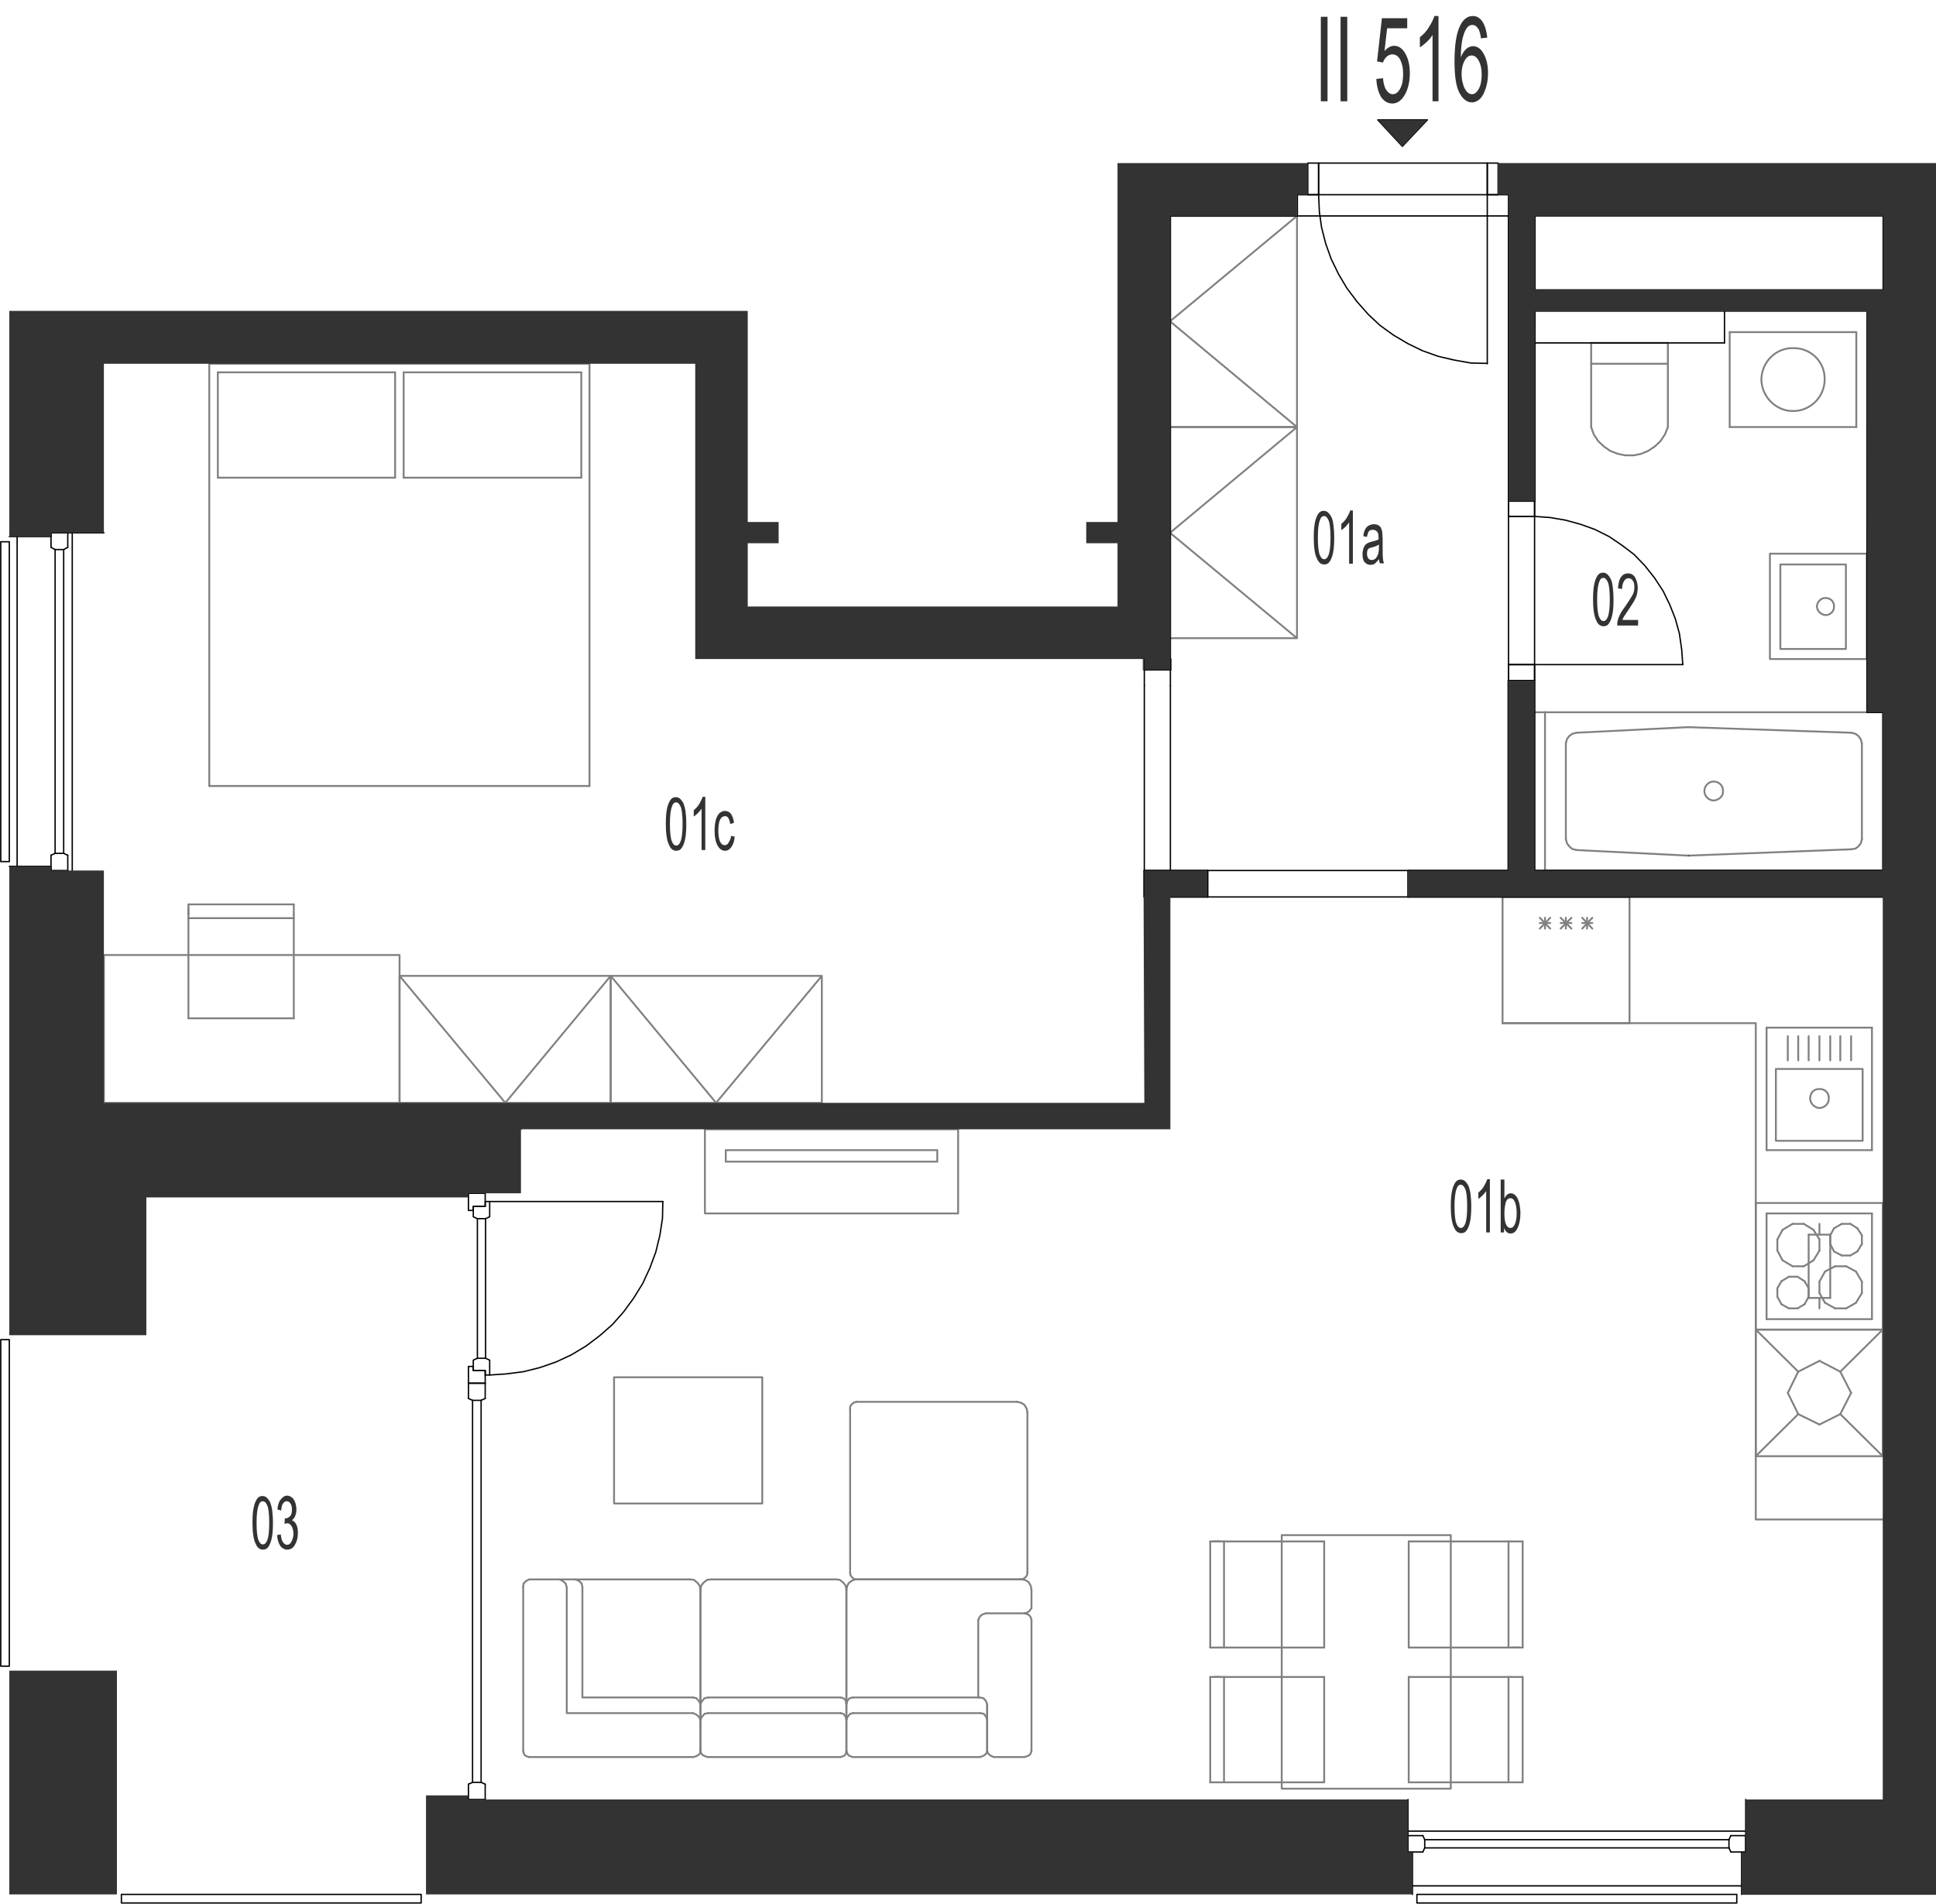 <?xml version="1.0" encoding="utf-8"?>
<!-- Generator: Adobe Illustrator 28.2.0, SVG Export Plug-In . SVG Version: 6.00 Build 0)  -->
<svg version="1.1" xmlns="http://www.w3.org/2000/svg" xmlns:xlink="http://www.w3.org/1999/xlink" x="0px" y="0px"
	 viewBox="0 0 519.9 511.3" style="enable-background:new 0 0 519.9 511.3;" xml:space="preserve">
<style type="text/css">
	.st0{fill:none;stroke:#808080;stroke-width:0.5;stroke-linecap:round;stroke-linejoin:round;stroke-miterlimit:10;}
	.st1{fill:none;stroke:#000000;stroke-width:0.36;stroke-linecap:round;stroke-linejoin:round;stroke-miterlimit:10;}
	.st2{fill-rule:evenodd;clip-rule:evenodd;fill:#333333;}
	.st3{fill:#333333;}
</style>
<g id="vybeveni">
	<polyline class="st0" points="257.3,303.3 257.3,325.9 189.3,325.9 189.3,303.3 257.3,303.3 	"/>
	<polyline class="st0" points="251.7,308.9 251.7,312 194.9,312 194.9,308.9 251.7,308.9 	"/>
	<polyline class="st0" points="164,262.1 220.7,262.1 220.7,296.2 164,296.2 164,262.1 192.3,296.2 220.7,262.1 	"/>
	<polyline class="st0" points="107.3,262.1 164,262.1 164,296.2 107.3,296.2 107.3,262.1 135.7,296.2 164,262.1 	"/>
	<polyline class="st0" points="348.3,171.4 348.3,114.7 314.2,114.7 314.2,171.4 348.3,171.4 314.2,143.1 348.3,114.7 	"/>
	<polyline class="st0" points="348.3,114.7 348.3,58 314.2,58 314.2,114.7 348.3,114.7 314.2,86.3 348.3,58 	"/>
	<polyline class="st0" points="403.5,274.8 471.5,274.8 471.5,408.1 505.6,408.1 	"/>
	<line class="st0" x1="403.5" y1="274.8" x2="437.6" y2="274.8"/>
	<line class="st0" x1="437.6" y1="240.9" x2="403.5" y2="240.9"/>
	<line class="st0" x1="424.9" y1="249.4" x2="427.6" y2="246.5"/>
	<line class="st0" x1="427.6" y1="249.4" x2="424.9" y2="246.5"/>
	<line class="st0" x1="427.6" y1="247.9" x2="424.9" y2="247.9"/>
	<line class="st0" x1="437.6" y1="274.8" x2="437.6" y2="240.9"/>
	<line class="st0" x1="426.2" y1="249.4" x2="426.2" y2="246.5"/>
	<line class="st0" x1="403.5" y1="240.9" x2="403.5" y2="274.8"/>
	<line class="st0" x1="413.5" y1="249.4" x2="416.3" y2="246.5"/>
	<line class="st0" x1="416.3" y1="249.4" x2="413.5" y2="246.5"/>
	<line class="st0" x1="416.3" y1="247.9" x2="413.5" y2="247.9"/>
	<line class="st0" x1="419.1" y1="249.4" x2="422" y2="246.5"/>
	<line class="st0" x1="422" y1="249.4" x2="419.1" y2="246.5"/>
	<line class="st0" x1="422" y1="247.9" x2="419.1" y2="247.9"/>
	<line class="st0" x1="420.5" y1="249.4" x2="420.5" y2="246.5"/>
	<line class="st0" x1="414.9" y1="249.4" x2="414.9" y2="246.5"/>
	<line class="st0" x1="494.2" y1="368.4" x2="497.1" y2="374.1"/>
	<line class="st0" x1="488.6" y1="365.5" x2="494.2" y2="368.4"/>
	<line class="st0" x1="482.9" y1="368.4" x2="488.6" y2="365.5"/>
	<line class="st0" x1="480.1" y1="374.1" x2="482.9" y2="368.4"/>
	<line class="st0" x1="482.9" y1="379.8" x2="480.1" y2="374.1"/>
	<line class="st0" x1="488.6" y1="382.6" x2="482.9" y2="379.8"/>
	<line class="st0" x1="494.2" y1="379.8" x2="488.6" y2="382.6"/>
	<line class="st0" x1="497.1" y1="374.1" x2="494.2" y2="379.8"/>
	<line class="st0" x1="494.2" y1="368.4" x2="505.6" y2="357.1"/>
	<line class="st0" x1="471.5" y1="357.1" x2="482.9" y2="368.4"/>
	<line class="st0" x1="471.5" y1="391.1" x2="482.9" y2="379.8"/>
	<line class="st0" x1="505.6" y1="391.1" x2="494.2" y2="379.8"/>
	<line class="st0" x1="471.5" y1="357.1" x2="471.5" y2="391.1"/>
	<line class="st0" x1="505.6" y1="391.1" x2="471.5" y2="391.1"/>
	<line class="st0" x1="471.5" y1="357.1" x2="505.6" y2="357.1"/>
	<line class="st0" x1="505.6" y1="391.1" x2="505.6" y2="357.1"/>
	<line class="st0" x1="478.7" y1="338.5" x2="481.4" y2="340.1"/>
	<line class="st0" x1="484.4" y1="340.1" x2="487" y2="338.5"/>
	<line class="st0" x1="474.4" y1="325.9" x2="474.4" y2="354.3"/>
	<line class="st0" x1="502.7" y1="354.3" x2="502.7" y2="325.9"/>
	<line class="st0" x1="482.7" y1="351.4" x2="480.4" y2="351.4"/>
	<line class="st0" x1="480.4" y1="342.9" x2="482.7" y2="342.9"/>
	<line class="st0" x1="481.4" y1="340.1" x2="484.4" y2="340.1"/>
	<line class="st0" x1="502.7" y1="354.3" x2="474.4" y2="354.3"/>
	<line class="st0" x1="485.7" y1="348.3" x2="484.6" y2="350.3"/>
	<line class="st0" x1="490.1" y1="349.9" x2="488.6" y2="347.3"/>
	<line class="st0" x1="500" y1="347.3" x2="498.4" y2="349.9"/>
	<line class="st0" x1="492.8" y1="351.4" x2="490.1" y2="349.9"/>
	<line class="st0" x1="498.4" y1="349.9" x2="495.8" y2="351.4"/>
	<line class="st0" x1="495.8" y1="351.4" x2="492.8" y2="351.4"/>
	<line class="st0" x1="484.6" y1="350.3" x2="482.7" y2="351.4"/>
	<line class="st0" x1="498.4" y1="341.5" x2="500" y2="344.2"/>
	<line class="st0" x1="500" y1="344.2" x2="500" y2="347.3"/>
	<line class="st0" x1="484.6" y1="344.1" x2="485.7" y2="346"/>
	<line class="st0" x1="488.6" y1="347.3" x2="488.6" y2="344.2"/>
	<line class="st0" x1="485.7" y1="346" x2="485.7" y2="348.3"/>
	<line class="st0" x1="490.1" y1="341.5" x2="492.8" y2="340.1"/>
	<line class="st0" x1="492.8" y1="340.1" x2="495.8" y2="340.1"/>
	<line class="st0" x1="495.8" y1="340.1" x2="498.4" y2="341.5"/>
	<line class="st0" x1="488.6" y1="344.2" x2="490.1" y2="341.5"/>
	<line class="st0" x1="482.7" y1="342.9" x2="484.6" y2="344.1"/>
	<line class="st0" x1="478.4" y1="350.3" x2="477.3" y2="348.3"/>
	<line class="st0" x1="480.4" y1="351.4" x2="478.4" y2="350.3"/>
	<line class="st0" x1="477.3" y1="346" x2="478.4" y2="344.1"/>
	<line class="st0" x1="477.3" y1="348.3" x2="477.3" y2="346"/>
	<line class="st0" x1="478.4" y1="344.1" x2="480.4" y2="342.9"/>
	<line class="st0" x1="484.4" y1="328.7" x2="481.4" y2="328.7"/>
	<line class="st0" x1="502.7" y1="325.9" x2="474.4" y2="325.9"/>
	<line class="st0" x1="487" y1="330.3" x2="488.6" y2="332.9"/>
	<line class="st0" x1="498.8" y1="329.9" x2="500" y2="331.8"/>
	<line class="st0" x1="491.5" y1="331.8" x2="492.5" y2="329.9"/>
	<line class="st0" x1="500" y1="334.1" x2="498.8" y2="336.1"/>
	<line class="st0" x1="500" y1="334.1" x2="500" y2="331.8"/>
	<line class="st0" x1="488.6" y1="335.9" x2="488.6" y2="332.9"/>
	<line class="st0" x1="492.5" y1="336.1" x2="491.5" y2="334.1"/>
	<line class="st0" x1="494.6" y1="337.2" x2="496.9" y2="337.2"/>
	<line class="st0" x1="496.9" y1="337.2" x2="498.8" y2="336.1"/>
	<line class="st0" x1="492.5" y1="336.1" x2="494.6" y2="337.2"/>
	<line class="st0" x1="488.6" y1="335.9" x2="487" y2="338.5"/>
	<line class="st0" x1="491.5" y1="331.8" x2="491.5" y2="334.1"/>
	<line class="st0" x1="496.9" y1="328.7" x2="494.6" y2="328.7"/>
	<line class="st0" x1="498.8" y1="329.9" x2="496.9" y2="328.7"/>
	<line class="st0" x1="494.6" y1="328.7" x2="492.5" y2="329.9"/>
	<line class="st0" x1="487" y1="330.3" x2="484.4" y2="328.7"/>
	<line class="st0" x1="477.3" y1="332.9" x2="478.7" y2="330.3"/>
	<line class="st0" x1="477.3" y1="332.9" x2="477.3" y2="335.9"/>
	<line class="st0" x1="478.7" y1="338.5" x2="477.3" y2="335.9"/>
	<line class="st0" x1="481.4" y1="328.7" x2="478.7" y2="330.3"/>
	<line class="st0" x1="505.6" y1="233.8" x2="505.6" y2="240.9"/>
	<line class="st0" x1="412" y1="58" x2="404.9" y2="58"/>
	<line class="st0" x1="505.6" y1="77.9" x2="505.6" y2="191.3"/>
	<line class="st0" x1="412" y1="77.9" x2="412" y2="83.5"/>
	<line class="st0" x1="139.9" y1="303.3" x2="139.9" y2="296.2"/>
	<line class="st0" x1="423.3" y1="196.8" x2="453.3" y2="195.3"/>
	<line class="st0" x1="453.3" y1="229.8" x2="423.3" y2="228.3"/>
	<line class="st0" x1="453.5" y1="195.3" x2="453.3" y2="195.3"/>
	<line class="st0" x1="453.3" y1="229.8" x2="453.5" y2="229.8"/>
	<line class="st0" x1="414.9" y1="233.8" x2="414.9" y2="191.3"/>
	<line class="st0" x1="420.5" y1="225.4" x2="420.5" y2="199.6"/>
	<polyline class="st0" points="423.3,196.8 422.2,197.1 421.4,197.7 420.8,198.5 420.5,199.6 	"/>
	<polyline class="st0" points="420.5,225.4 420.8,226.5 421.4,227.3 422.2,228 423.3,228.3 	"/>
	<line class="st0" x1="414.9" y1="191.3" x2="505.6" y2="191.3"/>
	<line class="st0" x1="505.6" y1="233.8" x2="414.9" y2="233.8"/>
	<line class="st0" x1="453.5" y1="195.3" x2="497.2" y2="196.8"/>
	<line class="st0" x1="497.2" y1="228.1" x2="453.5" y2="229.8"/>
	<line class="st0" x1="500" y1="199.7" x2="500" y2="225.4"/>
	<line class="st0" x1="505.6" y1="191.3" x2="505.6" y2="233.8"/>
	<polyline class="st0" points="500,199.7 499.7,198.6 499.1,197.7 498.3,197.1 497.2,196.8 	"/>
	<polyline class="st0" points="497.2,228.1 498.3,227.9 499.1,227.3 499.7,226.5 500,225.4 	"/>
	<path class="st0" d="M457.7,212.5c0,1.3,1.2,2.5,2.5,2.5c1.4-0.1,2.6-1.2,2.5-2.5c0.1-1.5-1.1-2.6-2.5-2.6
		C458.9,209.9,457.7,211,457.7,212.5"/>
	<line class="st0" x1="414.9" y1="191.3" x2="412" y2="191.3"/>
	<polyline class="st0" points="275.9,422.4 275.8,423.1 275.3,423.7 274.7,424.1 274,424.2 	"/>
	<line class="st0" x1="274" y1="424.2" x2="230" y2="424.2"/>
	<polyline class="st0" points="230,424.2 229.3,424.1 228.8,423.6 228.4,423.1 228.3,422.4 	"/>
	<line class="st0" x1="228.3" y1="422.4" x2="228.3" y2="378.5"/>
	<polyline class="st0" points="228.3,378.5 228.3,377.8 228.7,377.2 229.3,376.7 230,376.5 	"/>
	<line class="st0" x1="230" y1="376.5" x2="273.1" y2="376.5"/>
	<polyline class="st0" points="273.1,376.5 274.1,376.7 275.1,377.3 275.7,378.3 275.9,379.3 	"/>
	<line class="st0" x1="275.9" y1="379.3" x2="275.9" y2="422.4"/>
	<polyline class="st0" points="154.5,424.2 155.5,424.6 156.2,425.3 156.4,426.3 	"/>
	<polyline class="st0" points="156.4,426.3 156.4,455.9 186.1,455.9 	"/>
	<polyline class="st0" points="186.1,455.9 187,456.1 187.7,456.9 188.1,457.7 	"/>
	<polyline class="st0" points="188.1,470.2 188,470.9 187.5,471.4 186.9,471.7 186.2,471.9 	"/>
	<line class="st0" x1="186.2" y1="471.9" x2="142.1" y2="471.9"/>
	<polyline class="st0" points="142.1,471.9 141.4,471.7 140.9,471.4 140.6,470.8 140.5,470.2 	"/>
	<line class="st0" x1="140.5" y1="470.2" x2="140.5" y2="426.1"/>
	<polyline class="st0" points="140.5,426.1 140.6,425.3 141.3,424.6 142.1,424.2 	"/>
	<line class="st0" x1="142.1" y1="424.2" x2="185.2" y2="424.2"/>
	<polyline class="st0" points="185.2,424.2 186.3,424.3 187.3,425.1 187.9,425.9 188.1,427 	"/>
	<line class="st0" x1="188.1" y1="427" x2="188.1" y2="470.2"/>
	<polyline class="st0" points="150.3,424.2 151.1,424.6 151.9,425.3 152.2,426.3 	"/>
	<polyline class="st0" points="152.2,426.3 152.2,460.1 186.1,460.1 	"/>
	<polyline class="st0" points="186.1,460.1 187,460.5 187.7,461.1 188.1,462 	"/>
	<polyline class="st0" points="227.3,457.6 227.1,456.7 226.5,456.1 225.7,455.9 	"/>
	<line class="st0" x1="225.7" y1="455.9" x2="190.1" y2="455.9"/>
	<polyline class="st0" points="190.1,455.9 189.2,456.1 188.5,456.9 188.1,457.7 	"/>
	<line class="st0" x1="188.1" y1="457.7" x2="188.1" y2="470.2"/>
	<polyline class="st0" points="188.1,470.2 188.3,470.9 188.7,471.4 189.4,471.7 190.1,471.9 	"/>
	<line class="st0" x1="190.1" y1="471.9" x2="225.7" y2="471.9"/>
	<polyline class="st0" points="225.7,471.9 226.4,471.7 226.9,471.4 227.2,470.8 227.3,470.2 	"/>
	<line class="st0" x1="227.3" y1="470.2" x2="227.3" y2="457.6"/>
	<line class="st0" x1="227.3" y1="457.7" x2="227.3" y2="427"/>
	<polyline class="st0" points="227.3,427 227.1,425.9 226.5,425.1 225.5,424.3 224.5,424.2 	"/>
	<line class="st0" x1="224.5" y1="424.2" x2="191" y2="424.2"/>
	<polyline class="st0" points="191,424.2 189.9,424.3 188.9,425.1 188.3,425.9 188.1,427 	"/>
	<line class="st0" x1="188.1" y1="427" x2="188.1" y2="457.7"/>
	<polyline class="st0" points="227.3,461.9 227.1,461.1 226.5,460.3 225.7,460.1 	"/>
	<line class="st0" x1="225.7" y1="460.1" x2="190.1" y2="460.1"/>
	<polyline class="st0" points="190.1,460.1 189.2,460.3 188.5,461.1 188.1,462 	"/>
	<line class="st0" x1="265.1" y1="458.2" x2="265.1" y2="469.9"/>
	<polyline class="st0" points="227.3,457.6 227.6,456.7 228.2,456.1 229,455.9 	"/>
	<line class="st0" x1="229" y1="455.9" x2="263.1" y2="455.9"/>
	<polyline class="st0" points="263.1,455.9 264.1,456.1 264.8,456.9 265.1,457.7 	"/>
	<line class="st0" x1="265.1" y1="457.7" x2="265.1" y2="470.2"/>
	<polyline class="st0" points="265.1,470.2 264.9,470.9 264.4,471.4 263.8,471.7 263.1,471.9 	"/>
	<line class="st0" x1="263.1" y1="471.9" x2="229" y2="471.9"/>
	<polyline class="st0" points="229,471.9 228.4,471.7 227.8,471.4 227.5,470.8 227.3,470.2 	"/>
	<line class="st0" x1="227.3" y1="470.2" x2="227.3" y2="427.1"/>
	<polyline class="st0" points="227.3,427.1 227.5,426 227.9,425.2 228.8,424.5 229.7,424.2 	"/>
	<line class="st0" x1="229.7" y1="424.2" x2="274.1" y2="424.2"/>
	<polyline class="st0" points="274.1,424.2 275.2,424.3 276.2,424.9 276.8,425.9 277,427 	"/>
	<line class="st0" x1="277" y1="427" x2="277" y2="431.9"/>
	<polyline class="st0" points="277,431.9 276.5,432.6 275.9,433.1 275.1,433.3 	"/>
	<line class="st0" x1="262.7" y1="455.9" x2="262.7" y2="435.1"/>
	<polyline class="st0" points="262.7,435.1 263,434.4 263.5,433.8 264.1,433.5 264.8,433.3 	"/>
	<line class="st0" x1="264.8" y1="433.3" x2="275.1" y2="433.3"/>
	<polyline class="st0" points="275.1,433.3 275.8,433.5 276.4,433.8 276.8,434.4 277,435.1 	"/>
	<line class="st0" x1="277" y1="435.1" x2="277" y2="470.2"/>
	<polyline class="st0" points="277,470.2 276.8,470.9 276.4,471.4 275.8,471.7 275.1,471.9 	"/>
	<line class="st0" x1="275.1" y1="471.9" x2="266.9" y2="471.9"/>
	<polyline class="st0" points="266.9,471.9 266.1,471.6 265.4,471 265.1,470.2 	"/>
	<polyline class="st0" points="265.1,461.9 264.8,461.1 264.2,460.3 263.3,460.1 	"/>
	<line class="st0" x1="263.3" y1="460.1" x2="229.1" y2="460.1"/>
	<polyline class="st0" points="229.1,460.1 228.3,460.3 227.6,461.1 227.3,462 	"/>
	<polyline class="st0" points="204.7,403.8 204.7,369.9 164.9,369.9 164.9,403.8 204.7,403.8 	"/>
	<line class="st0" x1="447.9" y1="92.1" x2="427.3" y2="92.1"/>
	<line class="st0" x1="427.3" y1="92.1" x2="427.3" y2="114.7"/>
	<polyline class="st0" points="427.3,114.7 428,116.7 429.2,118.5 430.7,119.9 432.4,121.1 434.5,121.9 436.5,122.3 438.7,122.3 
		440.7,121.9 442.6,121.1 444.4,119.9 445.9,118.5 447.1,116.7 447.9,114.7 	"/>
	<line class="st0" x1="447.9" y1="114.7" x2="447.9" y2="92.1"/>
	<line class="st0" x1="427.3" y1="97.7" x2="447.9" y2="97.7"/>
	<line class="st0" x1="474.4" y1="308.9" x2="502.7" y2="308.9"/>
	<line class="st0" x1="502.7" y1="308.9" x2="502.7" y2="276"/>
	<line class="st0" x1="502.7" y1="276" x2="474.4" y2="276"/>
	<line class="st0" x1="474.4" y1="276" x2="474.4" y2="308.9"/>
	<path class="st0" d="M486.1,295c0,1.4,1.2,2.5,2.5,2.6c1.5-0.1,2.6-1.3,2.5-2.6c0.1-1.4-1-2.6-2.5-2.5
		C487.2,292.4,486.1,293.5,486.1,295"/>
	<polyline class="st0" points="500.2,306.4 500.2,287.1 476.9,287.1 476.9,306.4 500.2,306.4 	"/>
	<line class="st0" x1="491.5" y1="284.8" x2="491.5" y2="278.3"/>
	<line class="st0" x1="488.6" y1="284.8" x2="488.6" y2="278.3"/>
	<line class="st0" x1="494.2" y1="284.8" x2="494.2" y2="278.3"/>
	<line class="st0" x1="497.1" y1="284.8" x2="497.1" y2="278.3"/>
	<line class="st0" x1="485.7" y1="284.8" x2="485.7" y2="278.3"/>
	<line class="st0" x1="482.9" y1="284.8" x2="482.9" y2="278.3"/>
	<line class="st0" x1="480.1" y1="284.8" x2="480.1" y2="278.3"/>
	<line class="st0" x1="355.6" y1="450.4" x2="355.6" y2="478.7"/>
	<line class="st0" x1="328.7" y1="450.4" x2="328.7" y2="478.7"/>
	<line class="st0" x1="325" y1="478.7" x2="325" y2="450.4"/>
	<line class="st0" x1="355.6" y1="414" x2="328.7" y2="414"/>
	<line class="st0" x1="327.8" y1="442.5" x2="355.6" y2="442.5"/>
	<line class="st0" x1="355.6" y1="450.4" x2="328.7" y2="450.4"/>
	<line class="st0" x1="328.7" y1="450.4" x2="326" y2="450.4"/>
	<line class="st0" x1="325" y1="450.4" x2="327.8" y2="450.4"/>
	<line class="st0" x1="328.7" y1="414" x2="328.7" y2="442.5"/>
	<line class="st0" x1="325" y1="442.5" x2="325" y2="414"/>
	<line class="st0" x1="325" y1="442.5" x2="327.8" y2="442.5"/>
	<line class="st0" x1="328.7" y1="414" x2="326" y2="414"/>
	<line class="st0" x1="325" y1="414" x2="327.8" y2="414"/>
	<line class="st0" x1="355.6" y1="414" x2="355.6" y2="442.5"/>
	<line class="st0" x1="378.3" y1="478.7" x2="378.3" y2="450.4"/>
	<line class="st0" x1="405.1" y1="478.7" x2="405.1" y2="450.4"/>
	<line class="st0" x1="408.9" y1="450.4" x2="408.9" y2="478.7"/>
	<line class="st0" x1="406" y1="450.4" x2="378.3" y2="450.4"/>
	<line class="st0" x1="378.3" y1="442.5" x2="405.1" y2="442.5"/>
	<line class="st0" x1="406" y1="414" x2="378.3" y2="414"/>
	<line class="st0" x1="378.3" y1="442.5" x2="378.3" y2="414"/>
	<line class="st0" x1="408.9" y1="450.4" x2="406" y2="450.4"/>
	<line class="st0" x1="405.1" y1="442.5" x2="405.1" y2="414"/>
	<line class="st0" x1="408.9" y1="414" x2="408.9" y2="442.5"/>
	<line class="st0" x1="408.9" y1="442.5" x2="406" y2="442.5"/>
	<line class="st0" x1="405.1" y1="442.5" x2="407.9" y2="442.5"/>
	<line class="st0" x1="408.9" y1="414" x2="406" y2="414"/>
	<polyline class="st0" points="344.2,480.4 344.2,412.3 389.6,412.3 389.6,480.4 344.2,480.4 	"/>
	<line class="st0" x1="325" y1="478.7" x2="355.6" y2="478.7"/>
	<line class="st0" x1="378.3" y1="478.7" x2="408.9" y2="478.7"/>
	<line class="st0" x1="158.3" y1="211.1" x2="56.2" y2="211.1"/>
	<line class="st0" x1="56.2" y1="97.7" x2="158.3" y2="97.7"/>
	<line class="st0" x1="58.5" y1="100" x2="106.1" y2="100"/>
	<line class="st0" x1="58.5" y1="128.3" x2="106.1" y2="128.3"/>
	<line class="st0" x1="56.2" y1="211.1" x2="56.2" y2="97.7"/>
	<line class="st0" x1="58.5" y1="128.3" x2="58.5" y2="100"/>
	<line class="st0" x1="158.3" y1="97.7" x2="158.3" y2="211.1"/>
	<line class="st0" x1="106.1" y1="100" x2="106.1" y2="128.3"/>
	<line class="st0" x1="108.4" y1="100" x2="108.4" y2="128.3"/>
	<line class="st0" x1="108.4" y1="128.3" x2="156.1" y2="128.3"/>
	<line class="st0" x1="108.4" y1="100" x2="156.1" y2="100"/>
	<line class="st0" x1="156.1" y1="128.3" x2="156.1" y2="100"/>
	<polyline class="st0" points="27.9,296.2 107.3,296.2 107.3,256.5 27.9,256.5 27.9,296.2 	"/>
	<line class="st0" x1="50.6" y1="273.5" x2="78.9" y2="273.5"/>
	<line class="st0" x1="50.6" y1="246.6" x2="78.9" y2="246.6"/>
	<line class="st0" x1="78.9" y1="242.9" x2="50.6" y2="242.9"/>
	<line class="st0" x1="50.6" y1="273.5" x2="50.6" y2="246.6"/>
	<line class="st0" x1="50.6" y1="242.9" x2="50.6" y2="245.7"/>
	<line class="st0" x1="50.6" y1="246.6" x2="50.6" y2="243.9"/>
	<line class="st0" x1="78.9" y1="245.7" x2="78.9" y2="273.5"/>
	<line class="st0" x1="78.9" y1="242.9" x2="78.9" y2="245.7"/>
	<line class="st0" x1="471.5" y1="357.1" x2="471.5" y2="323.1"/>
	<line class="st0" x1="505.6" y1="323.1" x2="505.6" y2="357.1"/>
	<line class="st0" x1="488.6" y1="328.7" x2="488.6" y2="331.6"/>
	<line class="st0" x1="471.5" y1="323.1" x2="505.6" y2="323.1"/>
	<line class="st0" x1="505.6" y1="357.1" x2="471.5" y2="357.1"/>
	<line class="st0" x1="485.7" y1="348.6" x2="491.5" y2="348.6"/>
	<line class="st0" x1="491.5" y1="331.6" x2="485.7" y2="331.6"/>
	<line class="st0" x1="491.5" y1="348.6" x2="491.5" y2="331.6"/>
	<line class="st0" x1="488.6" y1="351.4" x2="488.6" y2="348.6"/>
	<line class="st0" x1="485.7" y1="331.6" x2="485.7" y2="348.6"/>
	<polyline class="st0" points="475.3,148.7 475.3,177 501.3,177 501.3,148.7 475.3,148.7 	"/>
	<polyline class="st0" points="478.1,151.6 478.1,174.3 495.7,174.3 495.7,151.6 478.1,151.6 	"/>
	<path class="st0" d="M487.9,162.9c0.1,1.2,1.1,2.2,2.3,2.3c1.4,0,2.4-1.1,2.3-2.3c0.1-1.3-0.9-2.3-2.3-2.3
		C489,160.6,488,161.6,487.9,162.9"/>
	<line class="st0" x1="307.1" y1="177" x2="314.2" y2="177"/>
	<line class="st0" x1="307.1" y1="179.9" x2="307.1" y2="177"/>
	<line class="st0" x1="314.2" y1="179.9" x2="314.2" y2="177"/>
	<line class="st0" x1="464.5" y1="89.2" x2="498.5" y2="89.2"/>
	<line class="st0" x1="498.5" y1="114.7" x2="464.5" y2="114.7"/>
	<line class="st0" x1="464.5" y1="114.7" x2="464.5" y2="89.2"/>
	<line class="st0" x1="498.5" y1="89.2" x2="498.5" y2="114.7"/>
	<path class="st0" d="M473,101.9c0.1-4.7,3.9-8.5,8.5-8.4c4.8-0.1,8.6,3.7,8.5,8.4c0,4.7-3.8,8.5-8.5,8.5
		C476.9,110.4,473.1,106.6,473,101.9"/>
</g>
<g id="vykres">
	<line class="st1" x1="27.9" y1="143.1" x2="13.7" y2="143.1"/>
	<line class="st1" x1="4.6" y1="144.1" x2="4.6" y2="232.7"/>
	<line class="st1" x1="19.4" y1="143.1" x2="19.4" y2="233.8"/>
	<line class="st1" x1="13.7" y1="229.7" x2="13.7" y2="233.8"/>
	<line class="st1" x1="13.7" y1="233.8" x2="18.2" y2="233.8"/>
	<line class="st1" x1="18.2" y1="233.8" x2="18.2" y2="229.7"/>
	<line class="st1" x1="18.2" y1="229.7" x2="17.1" y2="229.2"/>
	<line class="st1" x1="17.1" y1="229.2" x2="14.8" y2="229.2"/>
	<line class="st1" x1="14.8" y1="229.2" x2="13.7" y2="229.7"/>
	<line class="st1" x1="17.1" y1="229.2" x2="17.1" y2="147.6"/>
	<line class="st1" x1="14.8" y1="229.2" x2="14.8" y2="147.6"/>
	<line class="st1" x1="13.7" y1="147" x2="13.7" y2="143.1"/>
	<line class="st1" x1="13.7" y1="143.1" x2="18.2" y2="143.1"/>
	<line class="st1" x1="18.2" y1="143.1" x2="18.2" y2="147"/>
	<line class="st1" x1="18.2" y1="147" x2="17.1" y2="147.6"/>
	<line class="st1" x1="17.1" y1="147.6" x2="14.8" y2="147.6"/>
	<line class="st1" x1="14.8" y1="147.6" x2="13.7" y2="147"/>
	<polyline class="st1" points="2.5,144.1 13.7,144.1 13.7,143.1 	"/>
	<polyline class="st1" points="2.5,232.7 13.7,232.7 13.7,233.8 	"/>
	<line class="st1" x1="468.8" y1="483.3" x2="468.8" y2="497.4"/>
	<line class="st1" x1="378.1" y1="483.3" x2="378.1" y2="497.4"/>
	<line class="st1" x1="378.1" y1="491.8" x2="468.8" y2="491.8"/>
	<line class="st1" x1="379.3" y1="506.5" x2="467.7" y2="506.5"/>
	<line class="st1" x1="382.1" y1="493" x2="378.1" y2="493"/>
	<line class="st1" x1="378.1" y1="493" x2="378.1" y2="497.4"/>
	<line class="st1" x1="378.1" y1="497.4" x2="382.1" y2="497.4"/>
	<line class="st1" x1="382.1" y1="497.4" x2="382.6" y2="496.3"/>
	<line class="st1" x1="382.6" y1="496.3" x2="382.6" y2="494.1"/>
	<line class="st1" x1="382.6" y1="494.1" x2="382.1" y2="493"/>
	<line class="st1" x1="382.6" y1="496.3" x2="464.3" y2="496.3"/>
	<line class="st1" x1="382.6" y1="494.1" x2="464.3" y2="494.1"/>
	<line class="st1" x1="464.8" y1="493" x2="468.8" y2="493"/>
	<line class="st1" x1="468.8" y1="493" x2="468.8" y2="497.4"/>
	<line class="st1" x1="468.8" y1="497.4" x2="464.8" y2="497.4"/>
	<line class="st1" x1="464.8" y1="497.4" x2="464.3" y2="496.3"/>
	<line class="st1" x1="464.3" y1="496.3" x2="464.3" y2="494.1"/>
	<line class="st1" x1="464.3" y1="494.1" x2="464.8" y2="493"/>
	<polyline class="st1" points="379.3,508.8 379.3,497.4 378.1,497.4 	"/>
	<polyline class="st1" points="467.7,508.8 467.7,497.4 468.8,497.4 	"/>
	<polyline class="st1" points="380.5,508.8 466.4,508.8 466.4,511.1 380.5,511.1 380.5,508.8 	"/>
	<polyline class="st1" points="32.6,508.8 113.1,508.8 113.1,511.1 32.6,511.1 32.6,508.8 	"/>
	<polyline class="st1" points="0.2,231.4 0.2,145.5 2.5,145.5 2.5,231.4 0.2,231.4 	"/>
	<polyline class="st1" points="0.2,447.5 0.2,359.8 2.5,359.8 2.5,447.5 0.2,447.5 	"/>
	<polyline class="st1" points="370,32.2 383.3,32.2 376.6,39.3 370,32.2 	"/>
	<line class="st1" x1="314.3" y1="58" x2="314.3" y2="184.1"/>
	<line class="st1" x1="314.3" y1="58" x2="348.4" y2="58"/>
	<line class="st1" x1="505.7" y1="233.8" x2="505.7" y2="191.3"/>
	<line class="st1" x1="505.7" y1="77.9" x2="505.7" y2="58"/>
	<line class="st1" x1="412.1" y1="58" x2="505.7" y2="58"/>
	<line class="st1" x1="324.3" y1="240.9" x2="307.3" y2="240.9"/>
	<line class="st1" x1="324.3" y1="233.8" x2="314.3" y2="233.8"/>
	<line class="st1" x1="505.7" y1="233.8" x2="412.1" y2="233.8"/>
	<line class="st1" x1="405.1" y1="233.8" x2="405.1" y2="178.5"/>
	<line class="st1" x1="412.1" y1="233.8" x2="412.1" y2="178.8"/>
	<line class="st1" x1="378.2" y1="233.8" x2="378.2" y2="240.9"/>
	<line class="st1" x1="324.3" y1="233.8" x2="324.3" y2="240.9"/>
	<line class="st1" x1="505.7" y1="240.9" x2="378.2" y2="240.9"/>
	<line class="st1" x1="405.1" y1="233.8" x2="378.2" y2="233.8"/>
	<polyline class="st1" points="451.9,178.5 451.6,174.4 451,170.2 449.9,166.2 448.4,162.4 446.6,158.7 444.3,155.2 441.7,151.9 
		438.8,148.9 435.5,146.4 432.1,144.1 428.3,142.2 424.4,140.8 420.4,139.7 416.3,139 412.1,138.7 	"/>
	<line class="st1" x1="412.1" y1="138.7" x2="412.1" y2="178.5"/>
	<line class="st1" x1="405.1" y1="178.5" x2="405.1" y2="138.7"/>
	<line class="st1" x1="412.1" y1="178.5" x2="405.1" y2="178.5"/>
	<line class="st1" x1="505.7" y1="77.9" x2="412.1" y2="77.9"/>
	<line class="st1" x1="501.4" y1="83.5" x2="412.1" y2="83.5"/>
	<line class="st1" x1="412.1" y1="77.9" x2="412.1" y2="58"/>
	<line class="st1" x1="412.1" y1="138.7" x2="405.1" y2="138.7"/>
	<line class="st1" x1="405.1" y1="138.7" x2="405.1" y2="52.3"/>
	<line class="st1" x1="412.1" y1="138.7" x2="412.1" y2="83.5"/>
	<line class="st1" x1="412.1" y1="178.5" x2="451.9" y2="178.5"/>
	<line class="st1" x1="399.4" y1="52.3" x2="399.4" y2="97.7"/>
	<polyline class="st1" points="354.1,52.2 354.3,56.8 354.9,61.1 356,65.4 357.5,69.6 359.5,73.7 361.7,77.4 364.4,81 367.4,84.4 
		370.6,87.4 374.2,90 378.1,92.3 382,94.2 386.2,95.7 390.5,96.7 395,97.5 399.4,97.6 	"/>
	<line class="st1" x1="405.1" y1="52.3" x2="399.4" y2="52.3"/>
	<line class="st1" x1="354.1" y1="52.3" x2="348.4" y2="52.3"/>
	<line class="st1" x1="399.4" y1="52.3" x2="399.4" y2="43.8"/>
	<line class="st1" x1="354.1" y1="52.3" x2="354.1" y2="43.8"/>
	<line class="st1" x1="348.4" y1="52.3" x2="348.4" y2="58"/>
	<line class="st1" x1="399.4" y1="43.8" x2="354.1" y2="43.8"/>
	<line class="st1" x1="399.4" y1="52.3" x2="354.1" y2="52.3"/>
	<line class="st1" x1="348.4" y1="58" x2="405.1" y2="58"/>
	<polyline class="st1" points="351.2,52.3 354.1,52.3 354.1,43.8 351.2,43.8 351.2,52.3 	"/>
	<polyline class="st1" points="399.4,52.3 402.3,52.3 402.3,43.8 399.4,43.8 399.4,52.3 	"/>
	<polyline class="st1" points="405.1,138.7 412.1,138.7 412.1,134.5 405.1,134.5 405.1,138.7 	"/>
	<polyline class="st1" points="405.1,182.8 412.1,182.8 412.1,178.5 405.1,178.5 405.1,182.8 	"/>
	<line class="st1" x1="412.1" y1="83.5" x2="412.1" y2="92.1"/>
	<line class="st1" x1="412.1" y1="92.1" x2="463.1" y2="92.1"/>
	<line class="st1" x1="463.1" y1="92.1" x2="463.1" y2="83.5"/>
	<line class="st1" x1="501.4" y1="83.5" x2="501.4" y2="191.3"/>
	<line class="st1" x1="501.4" y1="191.3" x2="505.7" y2="191.3"/>
	<polygon class="st1" points="505.7,191.3 505.6,83.4 501.4,83.4 501.4,147.9 501.4,162.9 501.4,178 501.4,191.3 	"/>
	<line class="st1" x1="378.2" y1="240.9" x2="324.3" y2="240.9"/>
	<line class="st1" x1="324.3" y1="233.8" x2="378.2" y2="233.8"/>
	<rect x="405.1" y="58" class="st1" width="7.1" height="76.6"/>
	<polyline class="st1" points="127.1,326.8 127.1,324 130.3,324 130.3,322.7 131.5,322.7 131.5,326.8 130.4,327.3 128.2,327.3 
		127.1,326.8 	"/>
	<polyline class="st1" points="130.3,320.5 130.3,324 127.1,324 127.1,325.1 125.8,325.1 125.8,320.5 130.3,320.5 	"/>
	<polyline class="st1" points="127.1,365.3 127.1,368.1 130.3,368.1 130.3,369.3 131.5,369.3 131.5,365.3 130.4,364.8 128.2,364.8 
		127.1,365.3 	"/>
	<polyline class="st1" points="130.3,371.5 130.3,368.1 127.1,368.1 127.1,367 125.8,367 125.8,371.5 130.3,371.5 	"/>
	<line class="st1" x1="130.4" y1="327.3" x2="130.4" y2="364.8"/>
	<line class="st1" x1="128.2" y1="327.3" x2="128.2" y2="364.8"/>
	<line class="st1" x1="131.5" y1="322.7" x2="178" y2="322.7"/>
	<polyline class="st1" points="131.5,369.3 136,369 140.6,368.4 145,367.3 149.3,365.8 153.4,363.9 157.4,361.5 161.1,358.7 
		164.5,355.7 167.5,352.3 170.2,348.6 172.6,344.7 174.5,340.6 176.1,336.3 177.2,331.8 177.9,327.3 178,322.7 	"/>
	<line class="st1" x1="125.8" y1="479.2" x2="125.8" y2="483.3"/>
	<line class="st1" x1="125.8" y1="483.3" x2="130.3" y2="483.3"/>
	<line class="st1" x1="130.3" y1="483.3" x2="130.3" y2="479.2"/>
	<line class="st1" x1="130.3" y1="479.2" x2="129.2" y2="478.7"/>
	<line class="st1" x1="129.2" y1="478.7" x2="126.9" y2="478.7"/>
	<line class="st1" x1="126.9" y1="478.7" x2="125.8" y2="479.2"/>
	<line class="st1" x1="129.2" y1="478.7" x2="129.2" y2="376.1"/>
	<line class="st1" x1="126.9" y1="478.7" x2="126.9" y2="376.1"/>
	<line class="st1" x1="125.8" y1="375.6" x2="125.8" y2="371.5"/>
	<line class="st1" x1="125.8" y1="371.5" x2="130.3" y2="371.5"/>
	<line class="st1" x1="130.3" y1="371.5" x2="130.3" y2="375.6"/>
	<line class="st1" x1="130.3" y1="375.6" x2="129.2" y2="376.1"/>
	<line class="st1" x1="129.2" y1="376.1" x2="126.9" y2="376.1"/>
	<line class="st1" x1="126.9" y1="376.1" x2="125.8" y2="375.6"/>
	<path class="st1" d="M321.4,240.9L321.4,240.9h2.9v-7.1h-10h-7.1v7.1H321.4z M505.7,240.9v-7.1h-93.6v-51h-7.1v51h-26.9v7.1H505.7"
		/>
	<line class="st1" x1="314.3" y1="184.1" x2="314.3" y2="233.8"/>
	<line class="st1" x1="307.3" y1="233.8" x2="307.3" y2="184.1"/>
	<line class="st1" x1="314.3" y1="233.8" x2="307.3" y2="233.8"/>
	<line class="st1" x1="314.3" y1="179.9" x2="307.3" y2="179.9"/>
	<line class="st1" x1="125.8" y1="320.5" x2="125.8" y2="310.3"/>
	<rect x="307.3" y="177" class="st1" width="7.1" height="2.9"/>
	<polygon class="st1" points="412.1,83.5 429.3,83.5 443.2,83.5 505.7,83.5 505.7,77.9 412.1,77.9 412.1,89.2 	"/>
	<line class="st1" x1="307.3" y1="177" x2="307.3" y2="184.1"/>
</g>
<g id="vyplne">
	<g>
		<path class="st2" d="M519.9,43.8h-14.3H405.1h-2.9v8.5h2.9V58v76.6h7.1v-51h17h14h58.1l0.1,64.3v43.4h4.2v42.5h-93.5v-51h-7.1v51
			h-27v7.1h27h7.1h93.5v242.4h-36.8v14.2h-1.1v11.4h52.2v-1.9v-23.6V206.8l0,0v-6.2v-0.8l0,0V83.5l0,0v-1.2v-4.6l0,0l0,0V58V43.8z
			 M505.6,77.8h-62.4h-14h-17V58h93.5V77.8z"/>
		<polygon class="st2" points="125.7,320.5 139.9,320.5 139.9,303.3 307.3,303.3 314.3,303.3 314.3,240.9 321.4,240.9 324.2,240.9 
			324.2,233.8 321.4,233.8 314.3,233.8 307.3,233.8 307.3,240.9 307.1,240.9 307.3,296.2 139.9,296.2 125.7,296.2 39.3,296.2 
			27.9,296.2 27.9,233.8 13.7,233.8 13.7,232.7 2.5,232.7 2.5,358.6 13.7,358.6 27.9,358.6 39.3,358.6 39.3,321.6 125.7,321.6 		"/>
		<polygon class="st2" points="453.3,229.8 453.3,229.9 453.4,229.9 453.5,229.9 453.7,229.9 453.8,229.8 453.7,229.7 453.5,229.7 
			453.4,229.7 453.3,229.7 		"/>
		<rect x="2.5" y="448.7" class="st2" width="28.9" height="60.1"/>
		<polygon class="st2" points="378.1,483.3 125.7,483.3 125.7,482.2 114.4,482.2 114.4,508.8 125.7,508.8 379.3,508.8 379.3,497.4 
			378.1,497.4 		"/>
		<polygon class="st2" points="13.7,143.1 27.9,143.1 27.9,97.7 186.7,97.7 186.7,177 200.8,177 300.1,177 305.8,177 307.3,177 
			307.3,179.9 314.3,179.9 314.3,177 314.3,58 348.3,58 348.3,52.3 351.2,52.3 351.2,43.8 348.3,43.8 314.3,43.8 300.9,43.8 
			300.1,43.8 300.1,140.2 295.9,140.2 291.7,140.2 291.7,145.6 291.7,145.9 295.9,145.9 300.1,145.9 300.1,162.9 200.8,162.9 
			200.8,145.9 209.1,145.9 209.1,140.7 209.1,140.2 200.8,140.2 200.8,83.5 199.7,83.5 193.7,83.5 27.9,83.5 2.5,83.5 2.5,144.1 
			13.7,144.1 		"/>
		<polygon class="st2" points="383.3,32.2 376.6,32.2 370,32.2 376.6,39.3 		"/>
	</g>
</g>
<g id="popisky_bytu">
	<g>
		<path class="st3" d="M354.7,27.2V4.5h1.8v22.7H354.7z"/>
		<path class="st3" d="M360,27.2V4.5h1.8v22.7H360z"/>
		<path class="st3" d="M369.6,21.2l1.8-0.2c0.1,1.4,0.4,2.5,0.9,3.2c0.5,0.7,1,1.1,1.7,1.1c0.8,0,1.5-0.5,2-1.5c0.6-1,0.8-2.4,0.8-4
			c0-1.6-0.3-2.8-0.8-3.8c-0.5-0.9-1.2-1.4-2.1-1.4c-0.5,0-1,0.2-1.5,0.6c-0.4,0.4-0.8,0.9-1,1.6l-1.6-0.3l1.3-11.6h6.8v2.7h-5.4
			l-0.7,6.1c0.8-0.9,1.7-1.4,2.6-1.4c1.2,0,2.2,0.7,3,2.1c0.8,1.4,1.2,3.1,1.2,5.3c0,2.1-0.4,3.8-1.1,5.3c-0.9,1.8-2.1,2.8-3.6,2.8
			c-1.2,0-2.2-0.6-3-1.7C370.1,24.7,369.7,23.1,369.6,21.2z"/>
		<path class="st3" d="M386.4,27.2h-1.7V9.4c-0.4,0.6-0.9,1.3-1.6,1.9c-0.7,0.6-1.2,1.1-1.8,1.4v-2.7c0.9-0.7,1.8-1.6,2.4-2.7
			c0.7-1,1.2-2.1,1.5-3h1.1V27.2z"/>
		<path class="st3" d="M399.4,10.1l-1.7,0.2c-0.1-1.1-0.4-1.9-0.6-2.4c-0.5-0.8-1-1.2-1.7-1.2c-0.5,0-1,0.2-1.4,0.7
			c-0.5,0.6-0.9,1.6-1.2,2.8c-0.3,1.2-0.5,3-0.5,5.2c0.4-1,0.9-1.8,1.5-2.3c0.6-0.5,1.2-0.7,1.8-0.7c1.1,0,2.1,0.7,2.8,2
			c0.8,1.4,1.2,3.1,1.2,5.3c0,1.4-0.2,2.7-0.6,4c-0.4,1.2-0.9,2.2-1.5,2.8c-0.6,0.6-1.4,1-2.2,1c-1.4,0-2.5-0.9-3.4-2.6
			s-1.3-4.5-1.3-8.4c0-4.4,0.5-7.6,1.5-9.6c0.8-1.7,2-2.6,3.4-2.6c1.1,0,1.9,0.5,2.6,1.5C398.8,6.9,399.2,8.3,399.4,10.1z
			 M392.5,19.8c0,1,0.1,1.9,0.4,2.8c0.2,0.9,0.6,1.5,1,2c0.4,0.5,0.9,0.7,1.4,0.7c0.7,0,1.3-0.5,1.8-1.4c0.5-0.9,0.8-2.2,0.8-3.9
			c0-1.6-0.3-2.8-0.8-3.7s-1.1-1.4-1.9-1.4c-0.8,0-1.4,0.5-1.9,1.4S392.5,18.4,392.5,19.8z"/>
	</g>
	<g>
		<path class="st3" d="M352.8,144.4c0-1.7,0.1-3,0.3-4c0.2-1,0.5-1.8,0.9-2.4c0.4-0.6,0.9-0.8,1.5-0.8c0.5,0,0.9,0.2,1.2,0.5
			c0.3,0.3,0.6,0.7,0.9,1.3s0.4,1.3,0.5,2.1c0.1,0.8,0.2,1.9,0.2,3.3c0,1.7-0.1,3-0.3,4c-0.2,1-0.5,1.8-0.9,2.4
			c-0.4,0.6-0.9,0.8-1.5,0.8c-0.8,0-1.5-0.5-1.9-1.5C353.1,149,352.8,147.1,352.8,144.4z M353.9,144.4c0,2.3,0.2,3.9,0.5,4.6
			c0.3,0.8,0.7,1.2,1.2,1.2s0.9-0.4,1.2-1.2c0.3-0.8,0.5-2.3,0.5-4.6c0-2.3-0.2-3.9-0.5-4.6s-0.7-1.2-1.2-1.2c-0.5,0-0.9,0.3-1.1,1
			C354.1,140.5,353.9,142.1,353.9,144.4z"/>
		<path class="st3" d="M363.3,151.4h-1v-11.1c-0.3,0.4-0.6,0.8-1,1.2c-0.4,0.4-0.8,0.7-1.1,0.9v-1.7c0.6-0.5,1.1-1,1.5-1.7
			c0.4-0.7,0.7-1.3,0.9-1.9h0.7V151.4z"/>
		<path class="st3" d="M370.3,150.2c-0.4,0.5-0.8,0.9-1.1,1.2c-0.4,0.2-0.7,0.3-1.2,0.3c-0.7,0-1.2-0.3-1.6-0.8s-0.5-1.3-0.5-2.1
			c0-0.5,0.1-1,0.2-1.4s0.3-0.7,0.5-1c0.2-0.3,0.5-0.4,0.8-0.6c0.2-0.1,0.5-0.2,0.9-0.3c0.8-0.2,1.5-0.4,1.9-0.6c0-0.2,0-0.4,0-0.5
			c0-0.7-0.1-1.2-0.3-1.5c-0.3-0.4-0.7-0.6-1.2-0.6c-0.5,0-0.9,0.1-1.1,0.4s-0.4,0.8-0.5,1.5l-1-0.2c0.1-0.7,0.2-1.3,0.5-1.8
			c0.2-0.4,0.5-0.8,0.9-1c0.4-0.2,0.9-0.4,1.4-0.4c0.5,0,1,0.1,1.3,0.3c0.3,0.2,0.6,0.5,0.7,0.8s0.3,0.7,0.3,1.2
			c0,0.3,0.1,0.8,0.1,1.6v2.3c0,1.6,0,2.6,0.1,3.1c0,0.4,0.1,0.8,0.3,1.2h-1.1C370.4,151.1,370.4,150.6,370.3,150.2z M370.2,146.3
			c-0.4,0.3-0.9,0.5-1.7,0.7c-0.4,0.1-0.7,0.2-0.9,0.3s-0.3,0.3-0.4,0.6s-0.1,0.5-0.1,0.8c0,0.5,0.1,0.9,0.3,1.2
			c0.2,0.3,0.5,0.5,0.9,0.5c0.4,0,0.8-0.1,1.1-0.4c0.3-0.3,0.5-0.7,0.7-1.2c0.1-0.4,0.2-1,0.2-1.7V146.3z"/>
	</g>
	<g>
		<path class="st3" d="M427.8,161c0-1.7,0.1-3,0.3-4c0.2-1,0.5-1.8,0.9-2.4c0.4-0.6,0.9-0.8,1.5-0.8c0.5,0,0.9,0.2,1.2,0.5
			c0.3,0.3,0.6,0.7,0.9,1.3s0.4,1.3,0.5,2.1c0.1,0.8,0.2,1.9,0.2,3.3c0,1.7-0.1,3-0.3,4c-0.2,1-0.5,1.8-0.9,2.4
			c-0.4,0.6-0.9,0.8-1.5,0.8c-0.8,0-1.5-0.5-1.9-1.5C428.1,165.6,427.8,163.6,427.8,161z M428.9,161c0,2.3,0.2,3.9,0.5,4.6
			c0.3,0.8,0.7,1.2,1.2,1.2s0.9-0.4,1.2-1.2c0.3-0.8,0.5-2.3,0.5-4.6c0-2.3-0.2-3.9-0.5-4.6s-0.7-1.2-1.2-1.2c-0.5,0-0.9,0.3-1.1,1
			C429.1,157.1,428.9,158.7,428.9,161z"/>
		<path class="st3" d="M439.9,166.3v1.7h-5.6c0-0.4,0-0.8,0.1-1.2c0.1-0.6,0.4-1.3,0.7-1.9c0.3-0.6,0.8-1.3,1.4-2.1
			c0.9-1.3,1.5-2.3,1.9-3s0.5-1.4,0.5-2.1c0-0.7-0.1-1.3-0.4-1.7c-0.3-0.5-0.7-0.7-1.2-0.7c-0.5,0-0.9,0.3-1.2,0.8
			c-0.3,0.5-0.5,1.2-0.5,2.1l-1.1-0.2c0.1-1.3,0.3-2.3,0.8-3s1.1-1,1.9-1c0.8,0,1.5,0.4,1.9,1.1s0.7,1.7,0.7,2.8
			c0,0.6-0.1,1.1-0.2,1.7c-0.1,0.5-0.4,1.1-0.7,1.7s-0.9,1.4-1.6,2.5c-0.6,0.9-1,1.5-1.2,1.8c-0.2,0.3-0.3,0.6-0.4,0.9H439.9z"/>
	</g>
	<g>
		<path class="st3" d="M67.8,409c0-1.7,0.1-3,0.3-4c0.2-1,0.5-1.8,0.9-2.4c0.4-0.6,0.9-0.8,1.5-0.8c0.5,0,0.9,0.2,1.2,0.5
			c0.3,0.3,0.6,0.7,0.9,1.3c0.2,0.6,0.4,1.3,0.5,2.1c0.1,0.8,0.2,1.9,0.2,3.3c0,1.7-0.1,3-0.3,4s-0.5,1.8-0.9,2.4
			c-0.4,0.6-0.9,0.8-1.5,0.8c-0.8,0-1.5-0.5-1.9-1.5C68.1,413.6,67.8,411.7,67.8,409z M68.9,409c0,2.3,0.2,3.9,0.5,4.6
			c0.3,0.8,0.7,1.2,1.2,1.2s0.9-0.4,1.2-1.2s0.5-2.3,0.5-4.6c0-2.3-0.2-3.9-0.5-4.6s-0.7-1.2-1.2-1.2c-0.5,0-0.9,0.3-1.1,1
			C69.1,405.1,68.9,406.7,68.9,409z"/>
		<path class="st3" d="M74.4,412.3l1-0.2c0.1,1,0.3,1.7,0.6,2.1c0.3,0.4,0.6,0.7,1.1,0.7c0.5,0,0.9-0.3,1.2-0.9
			c0.3-0.6,0.5-1.3,0.5-2.1c0-0.8-0.2-1.5-0.5-2c-0.3-0.5-0.7-0.8-1.2-0.8c-0.2,0-0.4,0.1-0.7,0.2l0.1-1.5c0.1,0,0.1,0,0.2,0
			c0.4,0,0.8-0.2,1.2-0.6c0.4-0.4,0.5-1,0.5-1.8c0-0.6-0.1-1.2-0.4-1.6s-0.6-0.6-1-0.6c-0.4,0-0.7,0.2-1,0.6
			c-0.3,0.4-0.4,1.1-0.5,1.9l-1-0.3c0.1-1.2,0.4-2.1,0.9-2.7c0.5-0.6,1-1,1.7-1c0.5,0,0.9,0.2,1.3,0.5c0.4,0.3,0.7,0.8,0.9,1.4
			c0.2,0.6,0.3,1.2,0.3,1.8c0,0.6-0.1,1.2-0.3,1.7c-0.2,0.5-0.5,0.9-0.9,1.2c0.5,0.2,0.9,0.6,1.2,1.2c0.3,0.6,0.4,1.4,0.4,2.3
			c0,1.2-0.3,2.3-0.8,3.1c-0.5,0.9-1.2,1.3-2.1,1.3c-0.7,0-1.4-0.4-1.9-1.1C74.8,414.4,74.5,413.5,74.4,412.3z"/>
	</g>
	<g>
		<path class="st3" d="M178.8,221.3c0-1.7,0.1-3,0.3-4c0.2-1,0.5-1.8,0.9-2.4c0.4-0.6,0.9-0.8,1.5-0.8c0.5,0,0.9,0.2,1.2,0.5
			c0.3,0.3,0.6,0.7,0.9,1.3c0.2,0.6,0.4,1.3,0.5,2.1c0.1,0.8,0.2,1.9,0.2,3.3c0,1.7-0.1,3-0.3,4s-0.5,1.8-0.9,2.4
			c-0.4,0.6-0.9,0.8-1.5,0.8c-0.8,0-1.5-0.5-1.9-1.5C179.1,225.9,178.8,223.9,178.8,221.3z M179.9,221.3c0,2.3,0.2,3.9,0.5,4.6
			c0.3,0.8,0.7,1.2,1.2,1.2s0.9-0.4,1.2-1.2s0.5-2.3,0.5-4.6c0-2.3-0.2-3.9-0.5-4.6s-0.7-1.2-1.2-1.2c-0.5,0-0.9,0.3-1.1,1
			C180.1,217.4,179.9,219,179.9,221.3z"/>
		<path class="st3" d="M189.4,228.3h-1v-11.1c-0.3,0.4-0.6,0.8-1,1.2c-0.4,0.4-0.8,0.7-1.1,0.9v-1.7c0.6-0.5,1.1-1,1.5-1.7
			c0.4-0.7,0.7-1.3,0.9-1.9h0.7V228.3z"/>
		<path class="st3" d="M196.3,224.5l1,0.2c-0.1,1.2-0.4,2.1-0.9,2.8s-1,1-1.7,1c-0.8,0-1.5-0.5-2-1.4c-0.5-0.9-0.8-2.2-0.8-3.9
			c0-1.1,0.1-2.1,0.3-2.9s0.6-1.5,1-1.9c0.5-0.4,0.9-0.6,1.5-0.6c0.7,0,1.2,0.3,1.6,0.8c0.4,0.6,0.7,1.4,0.8,2.4l-1,0.3
			c-0.1-0.7-0.3-1.2-0.5-1.6c-0.2-0.3-0.5-0.5-0.9-0.5c-0.5,0-1,0.3-1.3,0.9s-0.5,1.6-0.5,3c0,1.4,0.2,2.4,0.5,3s0.7,0.9,1.2,0.9
			c0.4,0,0.8-0.2,1-0.6S196.3,225.4,196.3,224.5z"/>
	</g>
	<g>
		<path class="st3" d="M389.6,324c0-1.7,0.1-3,0.3-4c0.2-1,0.5-1.8,0.9-2.4c0.4-0.6,0.9-0.8,1.5-0.8c0.5,0,0.9,0.2,1.2,0.5
			c0.3,0.3,0.6,0.7,0.9,1.3c0.2,0.6,0.4,1.3,0.5,2.1c0.1,0.8,0.2,1.9,0.2,3.3c0,1.7-0.1,3-0.3,4s-0.5,1.8-0.9,2.4
			c-0.4,0.6-0.9,0.8-1.5,0.8c-0.8,0-1.5-0.5-1.9-1.5C389.9,328.6,389.6,326.6,389.6,324z M390.6,324c0,2.3,0.2,3.9,0.5,4.6
			c0.3,0.8,0.7,1.2,1.2,1.2s0.9-0.4,1.2-1.2s0.5-2.3,0.5-4.6c0-2.3-0.2-3.9-0.5-4.6s-0.7-1.2-1.2-1.2c-0.5,0-0.9,0.3-1.1,1
			C390.8,320.1,390.6,321.7,390.6,324z"/>
		<path class="st3" d="M400.1,331h-1v-11.1c-0.3,0.4-0.6,0.8-1,1.2c-0.4,0.4-0.8,0.7-1.1,0.9v-1.7c0.6-0.5,1.1-1,1.5-1.7
			c0.4-0.7,0.7-1.3,0.9-1.9h0.7V331z"/>
		<path class="st3" d="M404,331h-1v-14.2h1v5.1c0.4-0.9,1-1.4,1.7-1.4c0.4,0,0.7,0.1,1.1,0.4c0.3,0.3,0.6,0.6,0.8,1.1
			c0.2,0.5,0.4,1,0.5,1.7c0.1,0.7,0.2,1.3,0.2,2.1c0,1.8-0.3,3.1-0.8,4.1c-0.5,1-1.1,1.4-1.9,1.4c-0.7,0-1.3-0.5-1.7-1.5V331z
			 M404,325.8c0,1.2,0.1,2.1,0.3,2.7c0.3,0.9,0.8,1.3,1.3,1.3c0.5,0,0.9-0.3,1.2-1c0.3-0.7,0.5-1.6,0.5-3c0-1.3-0.2-2.3-0.5-3
			s-0.7-1-1.2-1c-0.5,0-0.9,0.3-1.2,1C404.2,323.6,404,324.5,404,325.8z"/>
	</g>
</g>
</svg>
